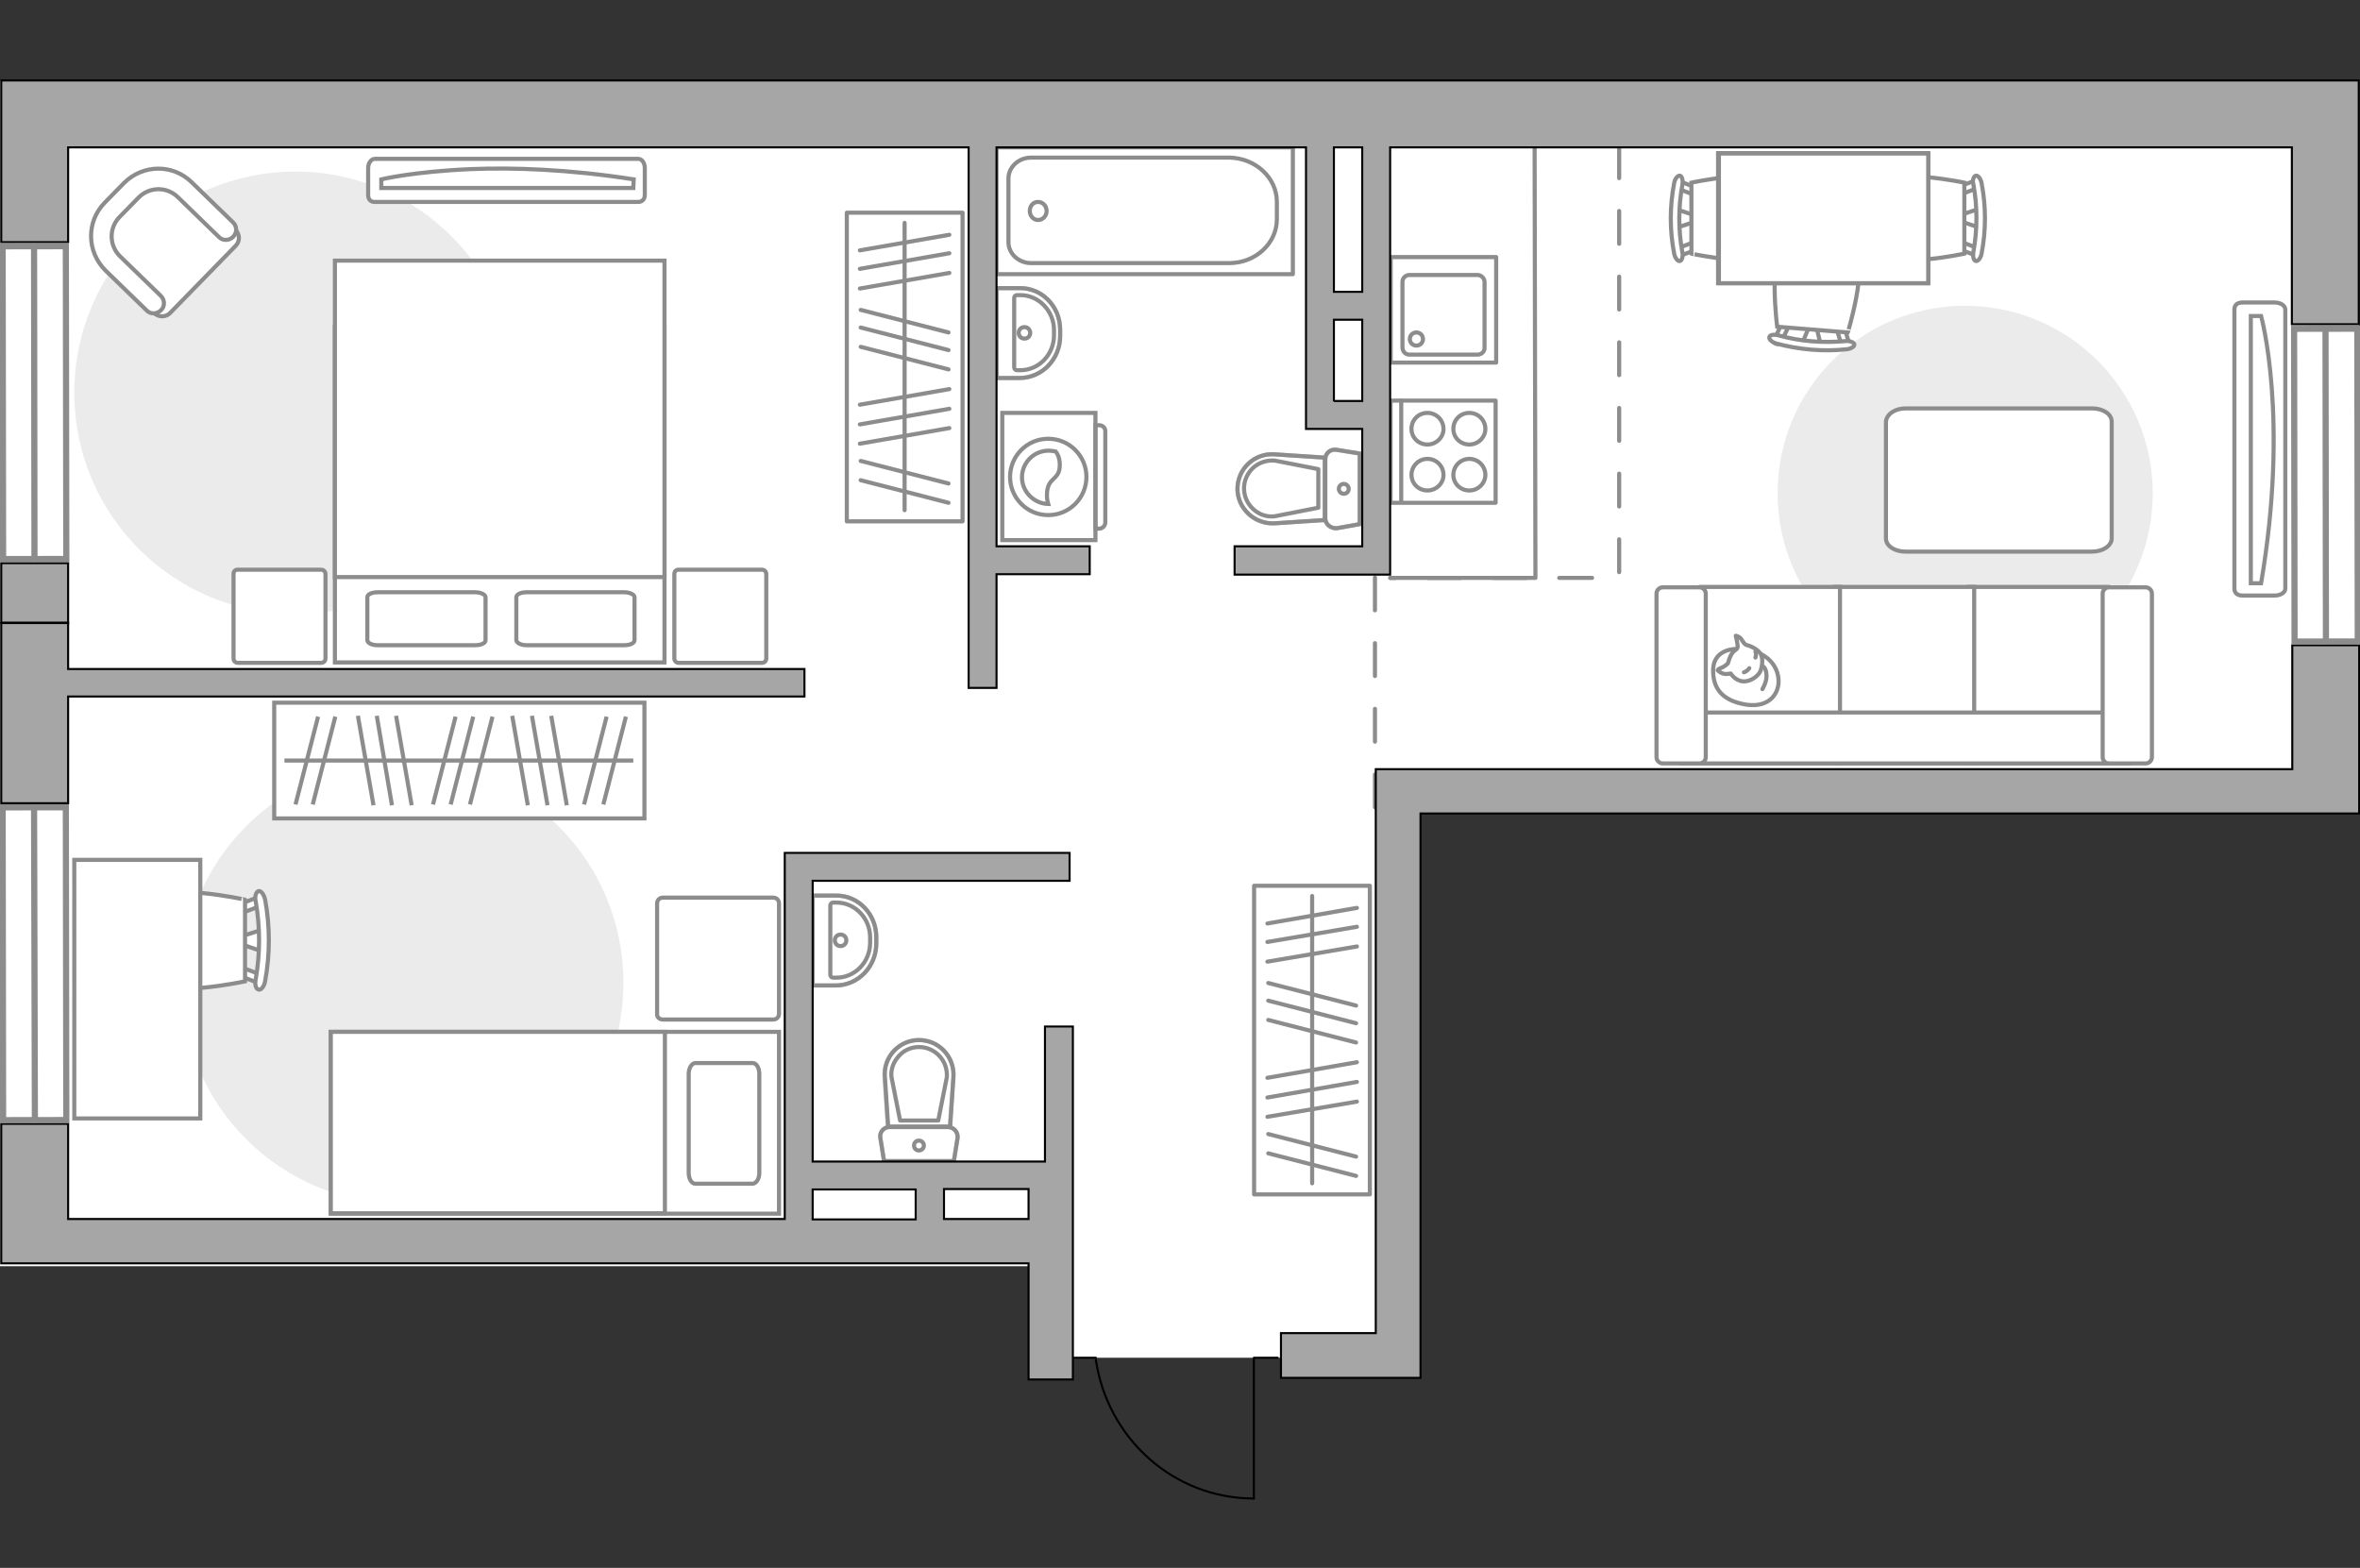 <?xml version="1.0" encoding="utf-8"?>
<!-- Generator: Adobe Illustrator 27.0.0, SVG Export Plug-In . SVG Version: 6.00 Build 0)  -->
<svg version="1.1" xmlns="http://www.w3.org/2000/svg" xmlns:xlink="http://www.w3.org/1999/xlink" x="0px" y="0px"
	 viewBox="0 0 575 382" style="enable-background:new 0 0 575 382;" xml:space="preserve">
<rect x="0" y="0" width="575" height="382" fill="#333333" stroke="none"/>
<style type="text/css">
	.st0{fill:#FFFFFF;}
	.st1{fill:#EBEBEB;}
	.st2{fill:#FFFFFF;stroke:#8C8C8C;stroke-miterlimit:10;}
	.st3{fill:none;stroke:#8C8C8C;stroke-linecap:round;stroke-linejoin:round;stroke-miterlimit:10;}
	.st4{fill:#FFFFFF;stroke:#8C8C8C;stroke-linecap:round;stroke-linejoin:round;stroke-miterlimit:10;}
	.st5{fill-rule:evenodd;clip-rule:evenodd;fill:#FFFFFF;fill-opacity:0.1;stroke:#8C8C8C;stroke-miterlimit:10;}
	.st6{opacity:0.5;}
	.st7{opacity:0.5;fill:none;stroke:#8C8C8C;stroke-linecap:round;stroke-linejoin:round;stroke-miterlimit:10;}
	.st8{fill:none;stroke:#8C8C8C;stroke-linecap:round;stroke-linejoin:round;stroke-miterlimit:10;stroke-dasharray:8;}
	.st9{fill:#A6A6A6;stroke:#000000;stroke-width:0.5;stroke-miterlimit:10;}
	.st10{fill:none;stroke:#000000;stroke-width:0.5;stroke-linecap:round;stroke-linejoin:round;stroke-miterlimit:10;}
	.st11{fill:#FFFFFF;stroke:#8C8C8C;stroke-width:1.5;stroke-linecap:round;stroke-miterlimit:10;}
</style>
<g id="bg_1_">
	<polygon class="st0" points="574.8,19.6 346.1,19.6 245.7,19.6 0,19.6 0,308.5 250.6,308.5 250.6,336.2 261.4,336.2 261.4,330.8 
		312.7,330.8 312.7,335.7 346.1,335.7 346.1,308.5 346.1,198.2 574.8,198.2 	"/>
</g>
<g id="furniture_1_">
	<path id="Vector_51_00000042733316477639696080000016306885063561171337_" class="st1" d="M151.9,239.4c0,29.7-24.1,53.9-53.9,53.9
		c-29.7,0-53.8-24.1-53.8-53.9c0-29.7,24.1-53.9,53.8-53.9C127.8,185.6,151.9,209.7,151.9,239.4z"/>
	<path id="Vector_2_00000093863454617563196300000000399565884211741327_" class="st2" d="M80.6,251.4v44.3h109.2v-44.3H80.6z"/>
	<path id="Vector_3_00000005947885781879802490000014434930349024838048_" class="st2" d="M80.6,295.7v-44.3h81.4v39v5.2h-11H80.6z"
		/>
	<path id="Vector_4_00000044889332631393829490000000555236730539232696_" class="st3" d="M185,285.8v-24.2c0-1.4-0.7-2.6-1.6-2.6
		h-14c-0.8,0-1.6,1.2-1.6,2.6v24.2c0,1.4,0.7,2.6,1.6,2.6h14C184.3,288.3,185,287.2,185,285.8z"/>
	<path id="Vector_5_00000120518647930299939930000009708864592182474679_" class="st4" d="M161.5,248.4h26.9c0.8,0,1.4-0.6,1.4-1.4
		v-26.9c0-0.8-0.6-1.4-1.4-1.4h-26.9c-0.8,0-1.4,0.6-1.4,1.4V247C160,247.8,160.7,248.4,161.5,248.4z"/>
	<path id="Vector_51_00000018957159223738789570000009179474306761788312_" class="st1" d="M478.8,74.5c25.2,0,45.7,20.5,45.7,45.7
		c0,25.2-20.5,45.7-45.7,45.7c-25.2,0-45.7-20.5-45.7-45.7C433.1,94.9,453.5,74.5,478.8,74.5z"/>
	<path id="Vector_51_00000106127227528027486140000005293299900156471700_" class="st1" d="M18.1,95.7c0,29.7,24.1,53.9,53.9,53.9
		c29.7,0,53.8-24.1,53.8-53.9c0-29.7-24.1-53.9-53.8-53.9C42.2,41.8,18.1,65.9,18.1,95.7z"/>
	<path id="Vector_84_00000134933932941833660450000014665166523398640520_" class="st4" d="M464.3,99.5h45.4c2.7,0,4.8,1.4,4.8,3.2
		v28.5c0,1.8-2.2,3.2-4.8,3.2h-45.4c-2.7,0-4.8-1.4-4.8-3.2v-28.5C459.7,100.9,461.7,99.5,464.3,99.5z"/>
	<g>
		<path id="Vector_90_00000150060094246569251320000018237599774842078592_" class="st2" d="M91.3,38.7c-0.8,0-1.6,1-1.6,2.2v6.6
			c0,1.2,0.7,1.7,1.6,1.7h64.2c0.8,0,1.6-0.5,1.6-1.7v-6.6c0-1.2-0.7-2.2-1.6-2.2H91.3z"/>
		<path id="Vector_91_00000076581784547267514340000011189424307053179278_" class="st2" d="M114.8,41.2c10.2-0.4,23.5,0,39.6,2.5
			l-0.1,2.1H92.9l0-2.1C92.9,43.7,100.7,41.8,114.8,41.2"/>
	</g>
	<g>
		<path id="Vector_54_00000082364151886551055320000012544642459826633384_" class="st2" d="M513.6,186h-33.9v-43h33.9V186z"/>
		<path id="Vector_55_00000139256734461843822840000016790945597975106988_" class="st2" d="M481,186H447v-43H481V186z"/>
		<path id="Vector_56_00000088841365073375810520000004858588384992259771_" class="st2" d="M448.3,186h-33.9v-43h33.9V186z"/>
		<path id="Vector_57_00000100371343101640519500000007472169388995878535_" class="st2" d="M515.4,173.6l3.2,12.4h-109v-12.4H515.4
			z"/>
		<path id="Vector_58_00000098931713863097777700000006288325426219645887_" class="st2" d="M512.3,184.5v-39.9
			c0-0.8,0.7-1.5,1.5-1.5h9c0.8,0,1.5,0.7,1.5,1.5v39.9c0,0.8-0.7,1.5-1.5,1.5h-9C513,186,512.3,185.3,512.3,184.5z"/>
		<path id="Vector_59_00000128478259812158257850000014717609394947056039_" class="st2" d="M403.6,184.5v-39.9
			c0-0.8,0.7-1.5,1.5-1.5h9c0.8,0,1.5,0.7,1.5,1.5v39.9c0,0.8-0.7,1.5-1.5,1.5h-9C404.3,186,403.6,185.3,403.6,184.5z"/>
		<g>
			<path class="st4" d="M423.2,158.1c0,0-5.5-0.2-5.8,4.8c-0.2,5,2.4,7.9,8.2,8.8c5.8,0.8,8.4-3.2,7.6-7.1
				C432.4,160.7,428.7,158.1,423.2,158.1z"/>
			<path class="st4" d="M421,161.6c0,0-0.6,0.7-1.6,1.1c-1,0.4-0.9,0.6-0.9,0.6s1,1.1,2.4,0.9c0.8-0.1,0.8-0.1,0.8-0.1
				s1,1.7,2.9,1.9c1.9,0.2,4-1.4,4.4-2.7c0.4-1.2,0.6-3.1-0.1-4.1c-0.7-1-2.3-1.8-3.2-2c-1-0.2-1.2-1.6-2-2
				c-0.8-0.4-0.8-0.3-0.8-0.3s0.7,2.6,0.4,3C423.1,158.5,421.9,158.2,421,161.6z"/>
			<path class="st4" d="M426.2,162.8c0,0-0.4,0.7-1.3,1"/>
			<path class="st4" d="M427.7,160.2c0,0,0.3-0.8,0-1.4"/>
			<path class="st3" d="M429.4,162.3c0,0,0.9,0.2,1,2.2c0.1,1.6-1,3.4-1,3.4"/>
		</g>
	</g>
	<g>
		<g>
			<path class="st2" d="M266.9,100.6v31h-22.7v-31H266.9z"/>
			<path class="st5" d="M269.3,105v22.3c0,0.8-0.7,1.5-1.5,1.5h-0.9v-25.2h0.9C268.6,103.6,269.3,104.2,269.3,105z"/>
		</g>
		<g>
			<circle class="st2" cx="255.4" cy="116.2" r="9.3"/>
			<path class="st2" d="M258.2,113.7c-0.2,3.3-2.9,2.6-3.1,6.4c-0.1,1.2,0.1,2,0.3,2.7c-3.5-0.1-6.4-3-6.4-6.5
				c0-3.6,2.9-6.5,6.5-6.5c0.6,0,1.1,0.1,1.7,0.2C257.8,110.7,258.3,112,258.2,113.7z"/>
		</g>
	</g>
	<g>
		<g>
			<path id="Vector_98_00000098942927320241196370000004282591730548231823_" class="st2" d="M161.9,79.6H81.6v81.8h80.3V79.6z"/>
			<path id="Vector_99_00000000908669689632890470000000105977799314061460_" class="st2" d="M81.6,63.5h80.3v77.1H91.1h-9.5v-10.5
				V63.5z"/>
			<path id="Vector_100_00000155136271498779427930000013485507305482181773_" class="st3" d="M128.3,157.2h23.8
				c1.4,0,2.5-0.5,2.5-1.2v-10.5c0-0.6-1.1-1.2-2.5-1.2h-23.8c-1.4,0-2.5,0.5-2.5,1.2V156C125.9,156.7,127,157.2,128.3,157.2z"/>
			<path id="Vector_101_00000017485888145075364360000001077098421814984321_" class="st3" d="M92,157.2h23.8c1.4,0,2.5-0.5,2.5-1.2
				v-10.5c0-0.6-1.1-1.2-2.5-1.2H92c-1.4,0-2.5,0.5-2.5,1.2V156C89.6,156.7,90.6,157.2,92,157.2z"/>
		</g>
		<path id="Vector_5_00000143590675433629105460000002349726895981383564_" class="st4" d="M56.9,139.9v20.5c0,0.6,0.4,1.1,1.1,1.1
			h20.2c0.6,0,1.1-0.4,1.1-1.1v-20.5c0-0.6-0.4-1.1-1.1-1.1H57.9C57.3,138.8,56.9,139.2,56.9,139.9z"/>
		<path id="Vector_5_00000183231868491499217870000009897112417852466596_" class="st4" d="M164.3,139.9v20.5c0,0.6,0.4,1.1,1.1,1.1
			h20.2c0.6,0,1.1-0.4,1.1-1.1v-20.5c0-0.6-0.4-1.1-1.1-1.1h-20.2C164.7,138.8,164.3,139.2,164.3,139.9z"/>
	</g>
	<g>
		
			<rect x="182.8" y="75.3" transform="matrix(-3.396566e-11 -1 1 -3.396566e-11 131.02 309.823)" class="st3" width="75.2" height="28.2"/>
		<line class="st3" x1="209.5" y1="108.1" x2="231.3" y2="104.3"/>
		<line class="st3" x1="209.5" y1="103.4" x2="231.3" y2="99.6"/>
		<line class="st3" x1="209.5" y1="98.6" x2="231.3" y2="94.8"/>
		<line class="st3" x1="209.5" y1="70.3" x2="231.3" y2="66.5"/>
		<line class="st3" x1="209.5" y1="65.5" x2="231.3" y2="61.7"/>
		<line class="st3" x1="209.5" y1="61" x2="231.3" y2="57.2"/>
		<line class="st3" x1="209.7" y1="117" x2="231.1" y2="122.5"/>
		<line class="st3" x1="209.7" y1="112.3" x2="231.1" y2="117.8"/>
		<line class="st3" x1="209.7" y1="84.5" x2="231.1" y2="90"/>
		<line class="st3" x1="209.7" y1="79.8" x2="231.1" y2="85.3"/>
		<line class="st3" x1="209.7" y1="75.5" x2="231.1" y2="81"/>
		<line class="st3" x1="220.4" y1="124.3" x2="220.4" y2="54.3"/>
	</g>
	<g>
		<g id="Group_10_00000145759415013913118440000001218076390078808483_">
			<g id="Group_11_00000041989379681381982090000000135500648613796233_">
				<path id="Vector_20_00000060728007355036730390000000562192671110137787_" class="st2" d="M63.9,226.5l-5.6,1.8v1.6l5.6,1.9
					V226.5z"/>
			</g>
			<g id="Group_12_00000016042206409287019480000017591008779879786917_">
				<path id="Vector_21_00000129912800908256744420000002672235027134291647_" class="st2" d="M58.4,237c0,0.5,0.3,0.9,0.6,1
					l4.5,1.7c0.4,0.2,0.8-0.2,0.9-0.8c0.1-0.6-0.2-1.2-0.5-1.3l-4.5-1.7c-0.4-0.2-0.8,0.2-0.9,0.8C58.4,236.8,58.4,236.9,58.4,237z"
					/>
			</g>
			<g id="Group_13_00000176026670433370021790000010229671705566955689_">
				<path id="Vector_22_00000060013930551245614840000006179313520647464376_" class="st2" d="M58.4,221.2c0,0.1,0,0.2,0,0.3
					c0.1,0.6,0.5,0.9,0.9,0.8l4.5-1.7c0.4-0.2,0.7-0.8,0.5-1.4c-0.1-0.6-0.5-0.9-0.9-0.8l-4.5,1.7C58.7,220.3,58.4,220.7,58.4,221.2
					z"/>
			</g>
			<path id="Vector_23_00000032610954119919433580000009419620590663321784_" class="st2" d="M36.4,219.2c-3.5,3.5-3.5,16.4,0,19.9
				c4.1,4.1,23.3,0,23.3,0v-19.9C59.8,219.2,40.6,215,36.4,219.2z"/>
			<path id="Vector_24_00000048486873027935944150000003076124261102832023_" class="st2" d="M62.3,219.6c1.1,6.3,1.1,12.7,0,19
				c-0.3,1.3,0.1,2.4,0.7,2.5c0.6,0.2,1.4-0.8,1.6-2.1c1.2-6.5,1.2-13.3,0-19.8c-0.3-1.3-1-2.2-1.6-2.1
				C62.4,217.3,62,218.4,62.3,219.6z"/>
		</g>
		<path id="Vector_36_00000065796747445918471810000014034286959694569116_" class="st2" d="M48.8,272.4v-62.9H18.1v50.9v12.1H48.8z
			"/>
	</g>
	<g>
		
			<rect x="66.8" y="171.2" transform="matrix(-1 -9.116386e-12 9.116386e-12 -1 223.811 370.603)" class="st2" width="90.2" height="28.2"/>
		<line class="st2" x1="138.1" y1="196.2" x2="134.3" y2="174.4"/>
		<line class="st2" x1="133.4" y1="196.2" x2="129.6" y2="174.4"/>
		<line class="st2" x1="128.6" y1="196.2" x2="124.8" y2="174.4"/>
		<line class="st2" x1="100.3" y1="196.2" x2="96.5" y2="174.4"/>
		<line class="st2" x1="95.5" y1="196.2" x2="91.8" y2="174.4"/>
		<line class="st2" x1="91" y1="196.2" x2="87.2" y2="174.4"/>
		<line class="st2" x1="76.2" y1="196" x2="81.7" y2="174.6"/>
		<line class="st2" x1="72" y1="196" x2="77.5" y2="174.6"/>
		<line class="st2" x1="147" y1="196" x2="152.5" y2="174.6"/>
		<line class="st2" x1="142.3" y1="196" x2="147.8" y2="174.6"/>
		<line class="st2" x1="114.5" y1="196" x2="120" y2="174.6"/>
		<line class="st2" x1="109.8" y1="196" x2="115.3" y2="174.6"/>
		<line class="st2" x1="105.5" y1="196" x2="111" y2="174.6"/>
		<line class="st2" x1="154.3" y1="185.3" x2="69.3" y2="185.3"/>
	</g>
	<g>
		<g id="Group_2_00000071526164904625428610000014035267018968471458_">
			<g id="Group_3_00000182518160687858297260000015727856687863807662_">
				<path id="Vector_10_00000134934484031757887300000010735356575225451154_" class="st2" d="M482.1,50.9l-4.8,1.6v1.3l4.8,1.6
					V50.9z"/>
			</g>
			<g id="Group_4_00000033328872518224676810000012397459293418942605_">
				<path id="Vector_11_00000049216625139810619330000007945407217974028946_" class="st2" d="M477.4,60c0,0.4,0.2,0.8,0.5,0.9
					l3.9,1.5c0.4,0.1,0.7-0.1,0.8-0.7c0.1-0.5-0.1-1.1-0.4-1.1l-3.9-1.5c-0.4-0.1-0.7,0.1-0.8,0.7C477.4,59.9,477.4,59.9,477.4,60z"
					/>
			</g>
			<g id="Group_5_00000011014807671712583870000012151350743758758069_">
				<path id="Vector_12_00000170962296263592658560000016834076795134421643_" class="st2" d="M477.4,46.3c0,0.1,0,0.1,0,0.2
					c0.1,0.5,0.4,0.8,0.8,0.7l3.9-1.5c0.4-0.1,0.6-0.7,0.4-1.2c-0.1-0.5-0.4-0.8-0.8-0.7l-3.9,1.5C477.7,45.5,477.4,45.9,477.4,46.3
					z"/>
			</g>
			<path id="Vector_13_00000057826567485736620300000016791560511987748773_" class="st2" d="M458.4,44.5c-3,3-3,14.2,0,17.3
				c3.6,3.6,20.2,0,20.2,0V44.5C478.6,44.5,461.9,41,458.4,44.5z"/>
			<path id="Vector_14_00000137810317069798360260000015633229160358654350_" class="st2" d="M480.8,44.9c1,5.4,1,11,0,16.5
				c-0.2,1.1,0.1,2.1,0.6,2.2c0.5,0.1,1.2-0.7,1.4-1.8c1.1-5.7,1.1-11.5,0-17.2c-0.2-1.1-0.9-1.9-1.4-1.8
				C480.9,42.9,480.5,43.9,480.8,44.9z"/>
		</g>
		<g id="Group_2_00000034782178169348667350000011547827027884414873_">
			<g id="Group_3_00000158735643985607256430000006228907420994088838_">
				<path id="Vector_10_00000022528116673782479260000001204683827080751521_" class="st2" d="M408.5,55.5l4.8-1.6v-1.3l-4.8-1.6
					V55.5z"/>
			</g>
			<g id="Group_4_00000176728148324773689090000000782196491074787741_">
				<path id="Vector_11_00000132073363357094260110000010983400313637936537_" class="st2" d="M413.2,46.4c0-0.4-0.2-0.8-0.5-0.9
					l-3.9-1.5c-0.4-0.1-0.7,0.1-0.8,0.7c-0.1,0.5,0.1,1.1,0.4,1.1l3.9,1.5c0.4,0.1,0.7-0.1,0.8-0.7
					C413.2,46.5,413.2,46.4,413.2,46.4z"/>
			</g>
			<g id="Group_5_00000150787231918085985800000000398712443547370882_">
				<path id="Vector_12_00000116930942353456828940000016878781836384215190_" class="st2" d="M413.2,60c0-0.1,0-0.1,0-0.2
					c-0.1-0.5-0.4-0.8-0.8-0.7l-3.9,1.5c-0.4,0.1-0.6,0.7-0.4,1.2c0.1,0.5,0.4,0.8,0.8,0.7l3.9-1.5C413,60.9,413.2,60.5,413.2,60z"
					/>
			</g>
			<path id="Vector_13_00000090272927551370939930000002934016230148661182_" class="st2" d="M432.3,61.8c3-3,3-14.2,0-17.3
				c-3.6-3.6-20.2,0-20.2,0v17.3C412.1,61.8,428.7,65.4,432.3,61.8z"/>
			<path id="Vector_14_00000179632271284168764040000011753424258475540388_" class="st2" d="M409.9,61.5c-1-5.4-1-11,0-16.5
				c0.2-1.1-0.1-2.1-0.6-2.2c-0.5-0.1-1.2,0.7-1.4,1.8c-1.1,5.7-1.1,11.5,0,17.2c0.2,1.1,0.9,1.9,1.4,1.8
				C409.8,63.5,410.1,62.5,409.9,61.5z"/>
		</g>
		<g id="Group_2_00000003814674674986508380000007936527981839632801_">
			<g id="Group_3_00000054965125604880562630000017264141666131200926_">
				<path id="Vector_10_00000085215007914709565570000003655846211646534845_" class="st2" d="M443.6,84l-1.2-5l-1.3-0.1l-2,4.7
					L443.6,84z"/>
			</g>
			<g id="Group_4_00000173120002400257471730000004823445737237443724_">
				<path id="Vector_11_00000034811845013684565360000010144862452322335360_" class="st2" d="M434.9,78.6c-0.4,0-0.8,0.2-0.9,0.5
					l-1.8,3.8c-0.2,0.4,0.1,0.7,0.6,0.9c0.5,0.1,1.1-0.1,1.1-0.3l1.8-3.8c0.2-0.4-0.1-0.7-0.6-0.9C435,78.6,435,78.6,434.9,78.6z"/>
			</g>
			<g id="Group_5_00000084499443577094296510000016642938243588128401_">
				<path id="Vector_12_00000147197358655135970880000001822841651298613684_" class="st2" d="M448.5,79.7c-0.1,0-0.1,0-0.2,0
					c-0.5,0.1-0.9,0.4-0.7,0.8l1.2,4c0.1,0.4,0.6,0.6,1.2,0.5c0.5-0.1,0.9-0.4,0.7-0.8l-1.2-4C449.3,80,449,79.7,448.5,79.7z"/>
			</g>
			<path id="Vector_13_00000092457243061398038590000006097073157890960525_" class="st2" d="M451.9,60.8
				c-2.8-3.3-13.9-4.2-17.2-1.4c-3.9,3.3-1.7,20.2-1.7,20.2l17.2,1.4C450.2,81,455.2,64.7,451.9,60.8z"/>
			<path id="Vector_14_00000029726196728924563960000011941863297917426834_" class="st2" d="M449.7,83.1
				c-5.5,0.5-11.1,0.1-16.4-1.4c-1.1-0.3-2.1-0.1-2.2,0.4c-0.2,0.5,0.6,1.3,1.7,1.6c5.6,1.5,11.4,2,17.1,1.4c1.1-0.1,2-0.7,1.9-1.2
				C451.7,83.4,450.7,83,449.7,83.1z"/>
		</g>
		<g>
			<path id="Vector_35_00000152959712762767052740000015648269245821636774_" class="st2" d="M418.6,37.4V69h51.2V43.4v-6.1H418.6z"
				/>
			<path class="st2" d="M418.8,69V37.4h51V69H418.8z"/>
		</g>
	</g>
	<path id="Vector_148_00000180359873546877994000000016464333787338107016_" class="st3" d="M373.9,35.6l0.2,105.2h-35.4"/>
	<g>
		<path id="Vector_90_00000114037939081765023150000017889487036645607818_" class="st2" d="M556.8,75.4c0-0.9-1.1-1.7-2.6-1.7h-7.8
			c-1.4,0-2,0.7-2,1.7v68c0,0.9,0.5,1.7,2,1.7h7.8c1.4,0,2.6-0.7,2.6-1.7V75.4z"/>
		<path id="Vector_91_00000085216407508527415660000015799420242855703981_" class="st2" d="M548.4,142.1V77l2.5,0
			c0,0,6.9,24.6,0,65.1L548.4,142.1z"/>
	</g>
	<g>
		<path id="Vector_37_00000112624898662641126550000002381602190118408862_" class="st2" d="M57.4,59.9L41.5,76.2
			c-1,1.1-2.9,1.2-4,0l-11.3-11c-4.1-4-4.2-10.6-0.2-14.7l5.3-5.4c4-4.1,10.6-4.2,14.7-0.2l11.3,11C58.5,57.1,58.5,58.8,57.4,59.9z"
			/>
		<path id="Vector_38_00000161617525012464689630000014068909279983712907_" class="st2" d="M56.8,57.7c-1,1-2.6,1-3.5,0l-10-9.7
			c-2.7-2.6-6.9-2.5-9.5,0.1l-4.7,4.8c-2.6,2.7-2.5,6.9,0.1,9.5l10,9.7c1,1,1,2.6,0,3.5c-1,1-2.6,1-3.5,0l-10-9.7
			c-4.6-4.6-4.7-11.9-0.2-16.5l4.7-4.8c4.6-4.6,11.9-4.7,16.5-0.2l10,9.7C57.8,55.1,57.8,56.7,56.8,57.7z"/>
	</g>
	<g>
		<g class="st6">
			<path class="st3" d="M322.9,126.3v-14.4c0-1.5,1.3-2.6,2.8-2.3l5.6,0.9l0,17.2l-5.6,1C324.2,128.8,322.9,127.7,322.9,126.3z"/>
			<path class="st3" d="M322.8,111.5v15.2l-12.2,0.8c-4.9,0.3-9.1-3.6-9.1-8.4c0-4.9,4.2-8.8,9.1-8.4L322.8,111.5z"/>
		</g>
		<g>
			<path class="st3" d="M322.9,126.3v-14.4c0-1.5,1.3-2.6,2.8-2.3l5.6,0.9l0,17.2l-5.6,1C324.2,128.8,322.9,127.7,322.9,126.3z"/>
			<path class="st3" d="M301.5,119.1L301.5,119.1c0-4.9,4.2-8.8,9.1-8.4l12.2,0.8v15.2l-12.2,0.8
				C305.7,127.8,301.5,123.9,301.5,119.1z"/>
			<path class="st3" d="M321.2,114.3l-10.7-2.1c-1.9-0.1-3.8,0.5-5.2,1.8c-1.4,1.3-2.2,3.1-2.2,5c0,1.9,0.8,3.7,2.2,5
				c1.4,1.3,3.2,2,5.2,1.8l10.7-2.1V114.3z"/>
			<path class="st3" d="M327.4,120.3c0.7,0,1.2-0.5,1.2-1.2c0-0.6-0.5-1.2-1.2-1.2c-0.7,0-1.2,0.6-1.2,1.2
				C326.2,119.7,326.7,120.3,327.4,120.3z"/>
		</g>
	</g>
	<g>
		
			<rect x="282.1" y="239.3" transform="matrix(-3.396566e-11 -1 1 -3.396566e-11 66.255 573.104)" class="st3" width="75.2" height="28.2"/>
		<line class="st3" x1="308.8" y1="272.1" x2="330.6" y2="268.4"/>
		<line class="st3" x1="308.8" y1="267.4" x2="330.6" y2="263.6"/>
		<line class="st3" x1="308.8" y1="262.6" x2="330.6" y2="258.8"/>
		<line class="st3" x1="308.8" y1="234.3" x2="330.6" y2="230.6"/>
		<line class="st3" x1="308.8" y1="229.5" x2="330.6" y2="225.8"/>
		<line class="st3" x1="308.8" y1="225" x2="330.6" y2="221.2"/>
		<line class="st3" x1="309" y1="281" x2="330.4" y2="286.5"/>
		<line class="st3" x1="309" y1="276.3" x2="330.4" y2="281.8"/>
		<line class="st3" x1="309" y1="248.5" x2="330.4" y2="254"/>
		<line class="st3" x1="309" y1="243.8" x2="330.4" y2="249.3"/>
		<line class="st3" x1="309" y1="239.5" x2="330.4" y2="245"/>
		<line class="st3" x1="319.7" y1="288.3" x2="319.7" y2="218.3"/>
	</g>
</g>
<g id="plan">
	<g>
		<g class="st6">
			<path class="st3" d="M216.7,274.6h14.3c1.4,0,2.5,1.3,2.3,2.7l-0.9,5.6l-17,0l-0.9-5.6C214.2,275.9,215.3,274.6,216.7,274.6z"/>
			<path class="st3" d="M231.4,274.5h-15.1l-0.8-12.1c-0.3-4.9,3.5-9,8.4-9c4.9,0,8.7,4.1,8.4,9L231.4,274.5z"/>
		</g>
		<g>
			<path class="st3" d="M216.7,274.6h14.3c1.4,0,2.5,1.3,2.3,2.7l-0.9,5.6l-17,0l-0.9-5.6C214.2,275.9,215.3,274.6,216.7,274.6z"/>
			<path class="st3" d="M223.9,253.4L223.9,253.4c4.9,0,8.7,4.1,8.4,9l-0.8,12.1h-15.1l-0.8-12.1
				C215.2,257.5,219.1,253.4,223.9,253.4z"/>
			<path class="st3" d="M228.6,273l2.1-10.6c0.1-1.9-0.5-3.7-1.8-5.1c-1.3-1.4-3.1-2.2-5-2.2c-1.9,0-3.7,0.8-4.9,2.2
				c-1.3,1.4-2,3.2-1.8,5.1l2.1,10.6H228.6z"/>
			<path class="st3" d="M222.7,279.1c0,0.7,0.5,1.2,1.2,1.2c0.6,0,1.2-0.5,1.2-1.2c0-0.7-0.6-1.2-1.2-1.2
				C223.2,277.9,222.7,278.4,222.7,279.1z"/>
		</g>
	</g>
	<g>
		<path class="st7" d="M213.5,228.3v1.6c0,5.6-4.4,10.2-9.9,10.2l-5.6,0l0-21.9h5.6C209.1,218.1,213.5,222.7,213.5,228.3z"/>
		<g>
			<path class="st3" d="M212,228.4v1.3c0,4.7-3.7,8.5-8.2,8.5h-0.8c-0.4,0-0.7-0.3-0.7-0.7l0-16.9c0-0.4,0.3-0.7,0.7-0.7h0.8
				C208.3,219.9,212,223.7,212,228.4z"/>
			<path class="st3" d="M204.8,227.7c0.8,0,1.4,0.6,1.4,1.4c0,0.8-0.6,1.4-1.4,1.4c-0.8,0-1.4-0.6-1.4-1.4
				C203.4,228.3,204,227.7,204.8,227.7z"/>
			<path class="st3" d="M213.5,228.3v1.6c0,5.6-4.4,10.2-9.9,10.2l-5.6,0l0-21.9h5.6C209.1,218.1,213.5,222.7,213.5,228.3z"/>
		</g>
	</g>
	<path class="st8" d="M394.5,35.4c0,0,0,105.4,0,105.4c-0.9,0-54.8,0-55.7,0"/>
	<g>
		<g>
			
				<rect x="338.8" y="62.7" transform="matrix(-1 -8.068667e-10 8.068667e-10 -1 703.334 151.038)" class="st3" width="25.7" height="25.7"/>
		</g>
		<path class="st3" d="M360,86.4h-16.6c-1,0-1.7-0.8-1.7-1.8V68.7c0-1,0.8-1.7,1.7-1.7H360c0.9,0,1.7,0.8,1.7,1.7v15.9
			C361.8,85.6,361,86.4,360,86.4z"/>
		<path class="st3" d="M345.1,81c-0.9,0-1.6,0.7-1.6,1.6c0,0.9,0.7,1.6,1.6,1.6c0.9,0,1.6-0.7,1.6-1.6C346.7,81.7,346,81,345.1,81z"
			/>
	</g>
	<g>
		<rect x="338.8" y="97.6" class="st3" width="25.6" height="24.9"/>
		<g>
			<g>
				<path class="st3" d="M354.1,104.5c0,2.1,1.7,3.8,3.9,3.8c2.1,0,3.9-1.7,3.9-3.8c0-2.1-1.7-3.9-3.9-3.9
					C355.8,100.6,354.1,102.3,354.1,104.5z"/>
				<path class="st3" d="M343.9,104.5c0,2.1,1.7,3.8,3.9,3.8c2.1,0,3.9-1.7,3.9-3.8c0-2.1-1.7-3.9-3.9-3.9
					C345.6,100.6,343.9,102.3,343.9,104.5z"/>
			</g>
			<g>
				<path class="st3" d="M354.1,115.7c0,2.1,1.7,3.8,3.9,3.8c2.1,0,3.9-1.7,3.9-3.8c0-2.1-1.7-3.9-3.9-3.9
					C355.8,111.8,354.1,113.6,354.1,115.7z"/>
				<path class="st3" d="M343.9,115.7c0,2.1,1.7,3.8,3.9,3.8c2.1,0,3.9-1.7,3.9-3.8c0-2.1-1.7-3.9-3.9-3.9
					C345.6,111.8,343.9,113.6,343.9,115.7z"/>
			</g>
		</g>
		<line class="st3" x1="341.4" y1="97.6" x2="341.4" y2="122.2"/>
	</g>
	<line class="st8" x1="335" y1="196.7" x2="335" y2="140.6"/>
	<g>
		<polyline class="st3" points="315,66.8 242.8,66.8 242.8,35.9 315,35.9 315,66.8 		"/>
		<path class="st3" d="M311.1,49.2v4.2c0,5.9-5.2,10.7-11.6,10.7l-48.3,0c-3,0-5.5-2.3-5.5-5.1l0-15.5c0-2.8,2.5-5.1,5.5-5.1l48.3,0
			C305.9,38.5,311.1,43.3,311.1,49.2z"/>
		<path class="st3" d="M252.9,49.2c1.2,0,2.1,1,2.1,2.2c0,1.2-0.9,2.2-2.1,2.2c-1.1,0-2-1-2-2.2C250.9,50.1,251.8,49.2,252.9,49.2z"
			/>
	</g>
	<g>
		<path class="st7" d="M258.3,80.3v1.6c0,5.6-4.4,10.2-9.9,10.2l-5.6,0l0-21.9l5.6,0C253.9,70.1,258.3,74.7,258.3,80.3z"/>
		<g>
			<path class="st3" d="M256.8,80.4v1.3c0,4.7-3.7,8.5-8.2,8.5h-0.8c-0.4,0-0.7-0.3-0.7-0.7l0-16.9c0-0.4,0.3-0.7,0.7-0.7h0.8
				C253.1,71.9,256.8,75.8,256.8,80.4z"/>
			<path class="st3" d="M249.6,79.7c0.8,0,1.4,0.6,1.4,1.4c0,0.8-0.6,1.4-1.4,1.4c-0.8,0-1.4-0.6-1.4-1.4
				C248.2,80.3,248.8,79.7,249.6,79.7z"/>
			<path class="st3" d="M258.3,80.3v1.6c0,5.6-4.4,10.2-9.9,10.2l-5.6,0l0-21.9l5.6,0C253.9,70.1,258.3,74.7,258.3,80.3z"/>
		</g>
	</g>
	<g>
		<polygon class="st9" points="0.3,195.7 16.6,195.7 16.6,169.7 196,169.7 196,163 16.6,163 16.6,151.8 0.3,151.8 		"/>
		<rect x="0.3" y="137.2" class="st9" width="16.3" height="14.5"/>
		<path class="st9" d="M261.4,250.1h-6.8V283H198v-68.4h62.6v-6.8h-69.4v6.8h0V297H16.6v-23.2H0.3V297v9v1.8h250.3v28.3h10.8v-47h0
			V250.1z M198,289.8h25.1v7.3H198V289.8z M230,297v-7.3h20.6v7.3H230z"/>
		<path class="st9" d="M300.8,133.2v6.8h37.9v-1.3v-5.5V35.9h219.7V79h16.3V35.9V19.6h-16.3H16.6H0.3v16.3V59h16.3V35.9H236v131.7
			h6.8v-27.7h22.7v-6.8h-22.7V35.9h75.4v35.2v6.8v26.6h2.4h4.4h6.9v28.6H300.8z M325,35.9h6.9v35.2H325V35.9z M325,97.8V77.9h6.9
			v19.8H325z"/>
		<polygon class="st9" points="558.5,157.2 558.5,187.4 335.2,187.4 335.2,190.6 335.2,198.2 335.2,324.8 312.1,324.8 312.1,335.7 
			335.2,335.7 344.8,335.7 346.1,335.7 346.1,198.2 574.8,198.2 574.8,191.7 574.8,187.4 574.8,157.2 		"/>
	</g>
	<g>
		<polyline class="st10" points="305.5,365.1 305.5,330.8 311.3,330.8 		"/>
		<line class="st10" x1="261.7" y1="330.8" x2="267" y2="330.8"/>
		<path class="st10" d="M267,331.3c2.8,19.1,18.9,33.8,38.5,33.8"/>
	</g>
</g>
<g id="windows_1_">
	<g>
		
			<rect x="0.7" y="196.7" transform="matrix(1 -1.474878e-03 1.474878e-03 1 -0.346 1.263986e-02)" class="st11" width="15.4" height="76.2"/>
		<line class="st11" x1="8.5" y1="272.9" x2="8.3" y2="196.7"/>
	</g>
	<g>
		
			<rect x="0.7" y="60" transform="matrix(1 -1.474878e-03 1.474878e-03 1 -0.145 1.248028e-02)" class="st11" width="15.4" height="76.2"/>
		<line class="st11" x1="8.4" y1="136.2" x2="8.3" y2="60"/>
	</g>
	<g>
		
			<rect x="559" y="80.1" transform="matrix(1 -1.474878e-03 1.474878e-03 1 -0.174 0.836)" class="st11" width="15.4" height="76.2"/>
		<line class="st11" x1="566.6" y1="80.1" x2="566.7" y2="156.3"/>
	</g>
</g>
<g id="points">
	<path id="r3" class="st3" d="M110.2,226.5"/>
	<path id="r2" class="st3" d="M484.2,117"/>
	<path id="r1" class="st3" d="M122.8,100.7"/>
	<path id="k1" class="st3" d="M383,90.2"/>
	<path id="s2" class="st3" d="M233.4,234.3"/>
	<path id="s1" class="st3" d="M287.5,90.9"/>
	<path id="h1" class="st3" d="M287.5,180.3"/>
</g>
</svg>
